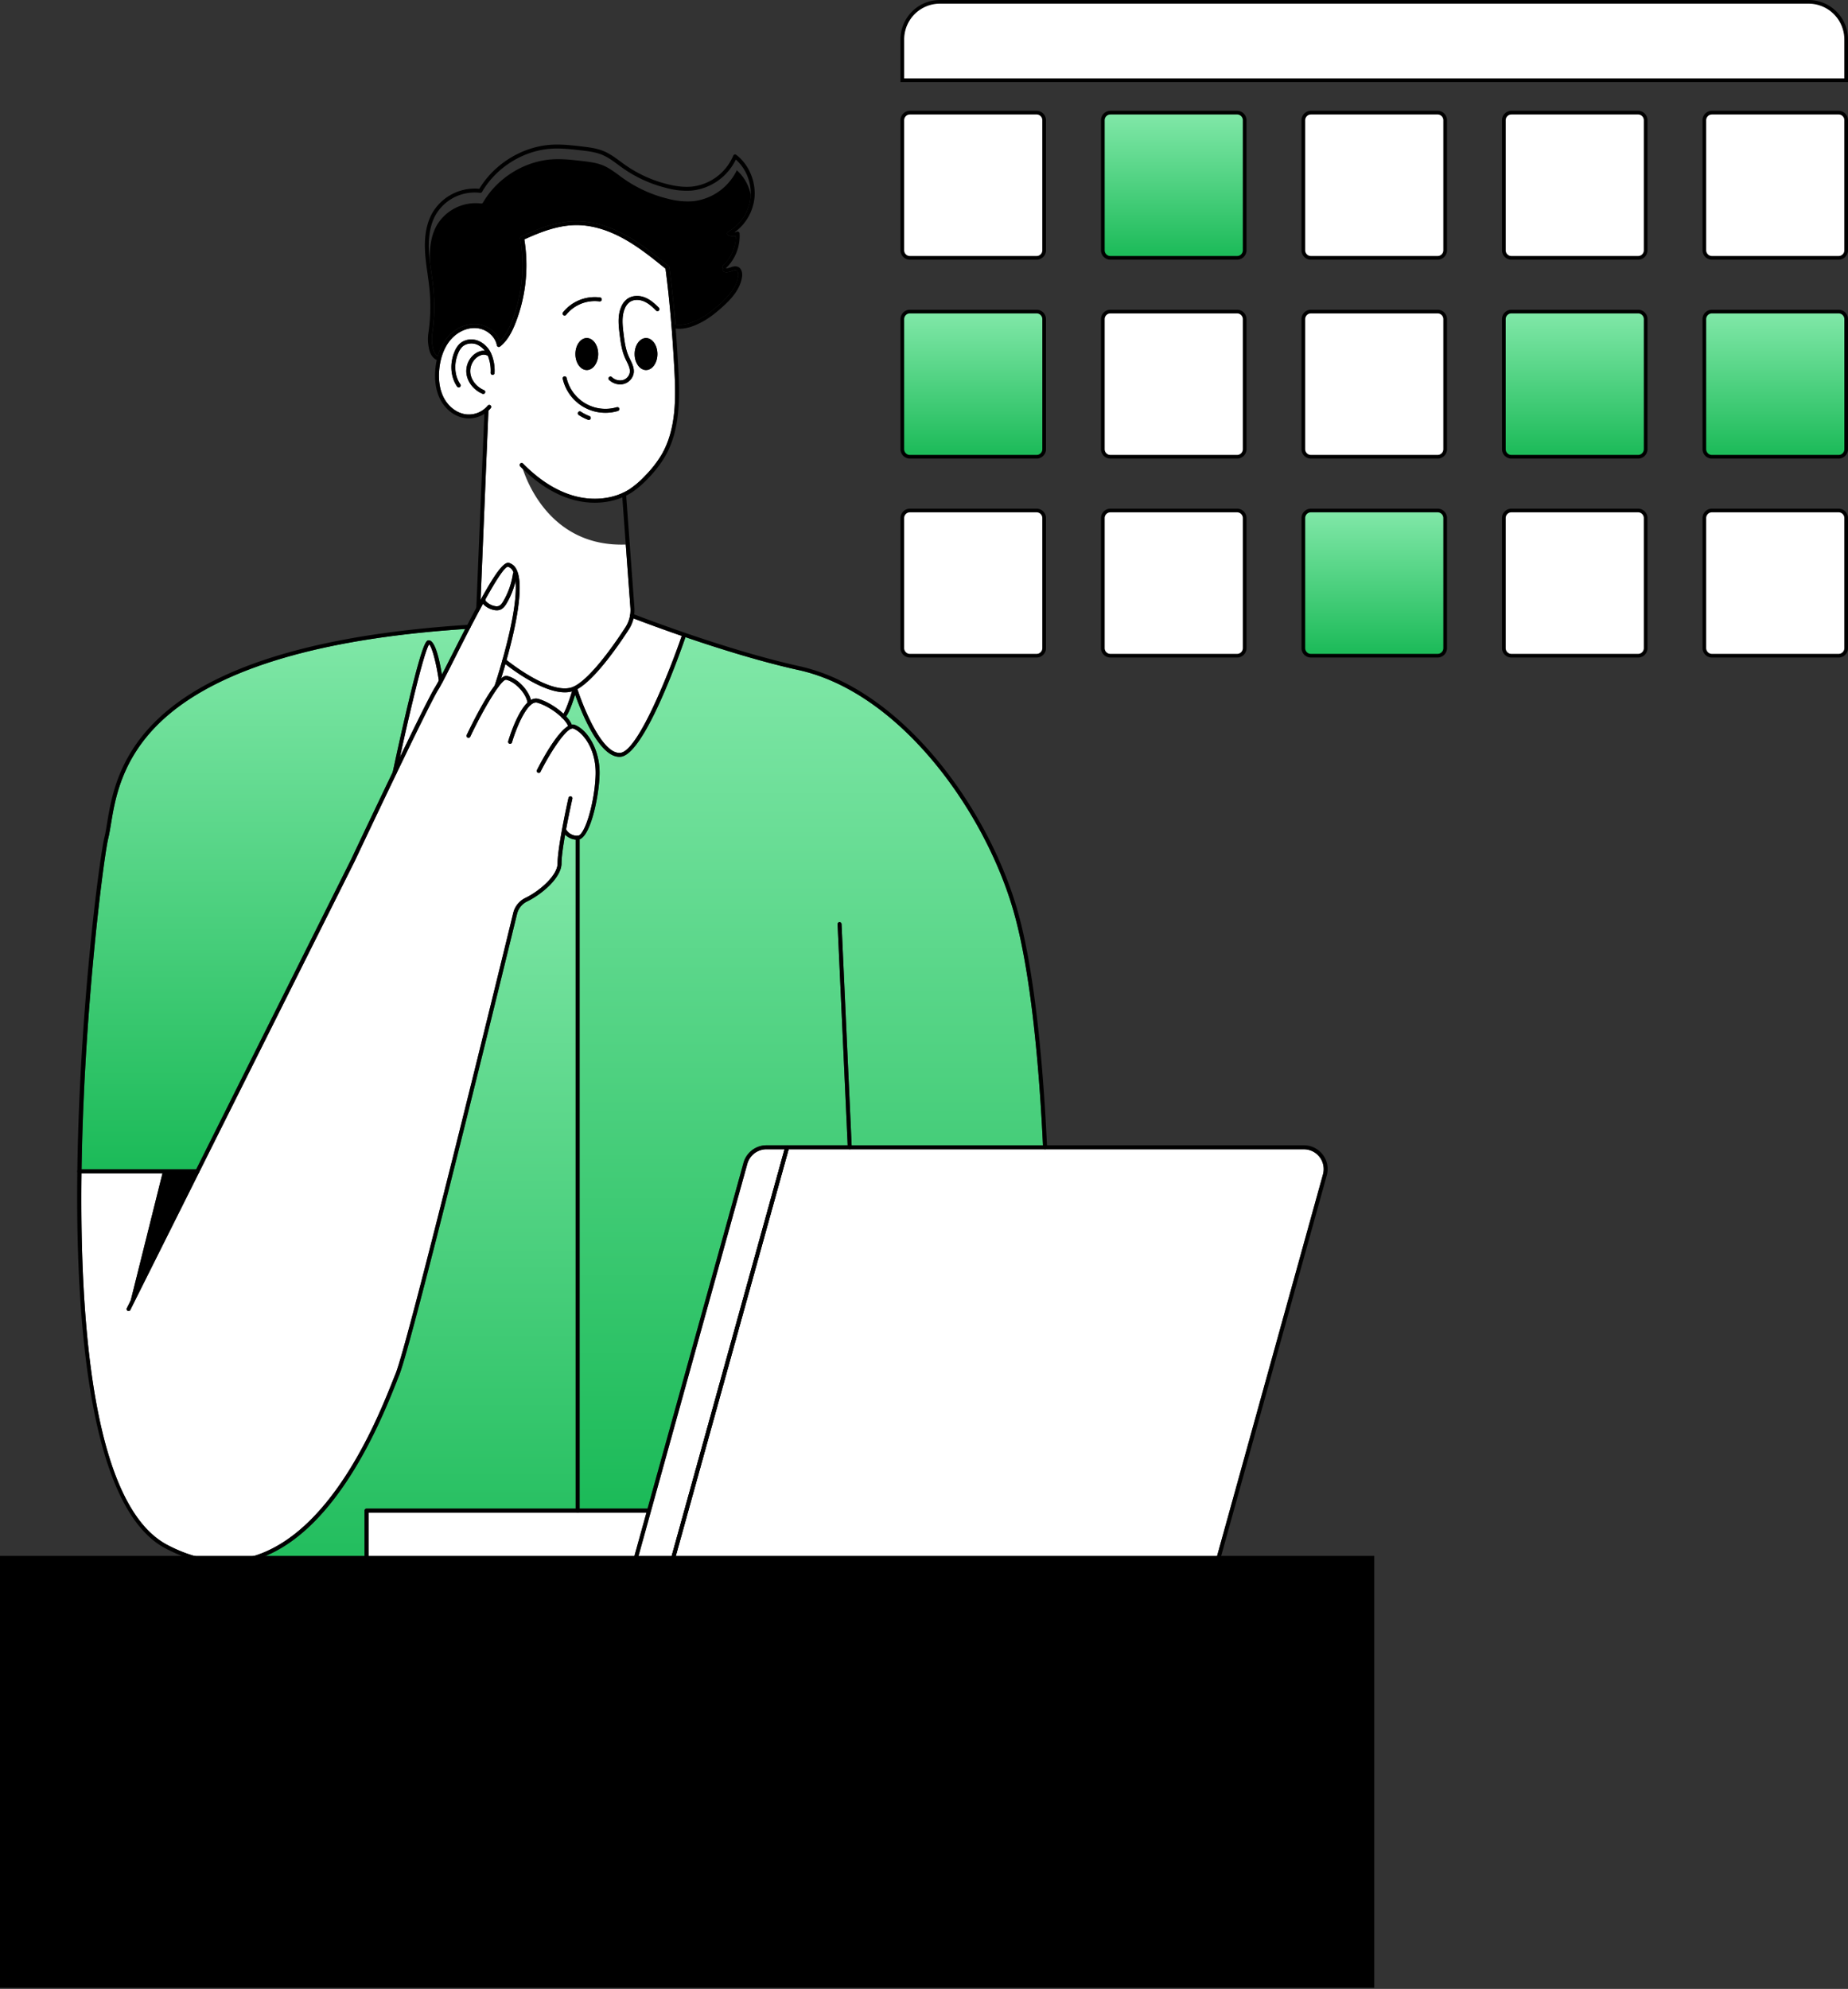 <svg xmlns="http://www.w3.org/2000/svg" width="158" height="170" fill="none"><rect width="100%" height="100%" fill="#333333" stroke="none"/><path fill="#fff" d="M88.652 43.746H77.769a.54.54 0 0 0-.518.558v11.068a.54.54 0 0 0 .518.56h10.883a.54.54 0 0 0 .516-.56V44.309a.538.538 0 0 0-.516-.563Z"/><path fill="url(#a)" d="M122.936 43.746h-10.882a.54.54 0 0 0-.517.558v11.068a.54.54 0 0 0 .517.56h10.882a.54.54 0 0 0 .517-.56V44.309a.548.548 0 0 0-.141-.389.535.535 0 0 0-.376-.174Z"/><path fill="url(#b)" d="M88.652 26.744H77.769a.54.54 0 0 0-.518.56V38.37a.54.54 0 0 0 .518.558h10.883a.539.539 0 0 0 .516-.558V27.304a.54.54 0 0 0-.516-.56Z"/><path fill="url(#c)" d="M105.794 9.742H94.916a.54.54 0 0 0-.517.559v11.067a.54.54 0 0 0 .517.56h10.878a.54.54 0 0 0 .517-.56V10.301a.54.54 0 0 0-.517-.559Z"/><path fill="#fff" d="M122.936 26.744h-10.882a.54.54 0 0 0-.517.56V38.37a.54.54 0 0 0 .517.558h10.882a.539.539 0 0 0 .517-.558V27.304a.54.54 0 0 0-.517-.56ZM88.652 9.742H77.769a.54.54 0 0 0-.518.559v11.067a.54.54 0 0 0 .518.56h10.883a.54.54 0 0 0 .516-.56V10.301a.539.539 0 0 0-.516-.559Zm17.142 17.002H94.916a.54.54 0 0 0-.517.56V38.37a.54.54 0 0 0 .517.558h10.878a.54.54 0 0 0 .517-.558V27.304a.54.54 0 0 0-.517-.56Zm0 17.002H94.916a.54.54 0 0 0-.517.558v11.068a.54.54 0 0 0 .517.56h10.878a.54.54 0 0 0 .517-.56V44.309a.548.548 0 0 0-.142-.389.543.543 0 0 0-.375-.174Zm17.142-34.004h-10.882a.54.54 0 0 0-.517.559v11.067a.54.54 0 0 0 .517.56h10.882a.54.54 0 0 0 .517-.56V10.301a.54.54 0 0 0-.517-.559Zm17.142 34.004h-10.881a.537.537 0 0 0-.516.558v11.068a.536.536 0 0 0 .516.56h10.881a.539.539 0 0 0 .518-.56V44.309a.53.53 0 0 0-.143-.389.542.542 0 0 0-.375-.174Zm17.145-34.004H146.34a.54.54 0 0 0-.517.559v11.067a.54.54 0 0 0 .517.56h10.883a.538.538 0 0 0 .516-.56V10.301a.535.535 0 0 0-.516-.559Zm-17.145 0h-10.881a.537.537 0 0 0-.516.559v11.067a.536.536 0 0 0 .516.56h10.881a.539.539 0 0 0 .518-.56V10.301a.54.54 0 0 0-.518-.559Z"/><path fill="url(#d)" d="M157.223 26.744H146.34a.54.54 0 0 0-.517.56V38.37a.54.54 0 0 0 .517.558h10.883a.538.538 0 0 0 .516-.558V27.304a.536.536 0 0 0-.516-.56Z"/><path fill="#fff" d="M157.223 43.746H146.34a.54.54 0 0 0-.517.558v11.068a.54.54 0 0 0 .517.56h10.883a.538.538 0 0 0 .516-.56V44.309a.533.533 0 0 0-.516-.563Z"/><path fill="url(#e)" d="M140.078 26.744h-10.881a.538.538 0 0 0-.516.56V38.37a.535.535 0 0 0 .516.558h10.881a.541.541 0 0 0 .518-.558V27.304a.542.542 0 0 0-.518-.56Z"/><path fill="#fff" d="M154.756.27H80.233c-1.644 0-2.983 1.446-2.983 3.225v3.253h80.488V3.495c.001-1.779-1.336-3.225-2.982-3.225Z"/><path fill="#000" d="M158 7.017H76.99v-3.65A3.37 3.37 0 0 1 80.358 0h74.277A3.37 3.37 0 0 1 158 3.366v3.65Zm-80.695-.314h80.382V3.366a3.06 3.06 0 0 0-3.053-3.053H80.357a3.056 3.056 0 0 0-3.052 3.053v3.337Zm11.321 15.493H77.794a.803.803 0 0 1-.803-.803V10.274a.803.803 0 0 1 .803-.801h10.832a.803.803 0 0 1 .803.801v11.12a.803.803 0 0 1-.803.802ZM77.794 9.786a.49.49 0 0 0-.49.489v11.118a.49.49 0 0 0 .49.49h10.832a.491.491 0 0 0 .49-.49V10.274a.49.49 0 0 0-.49-.489H77.794Zm27.976 12.41H94.936a.803.803 0 0 1-.802-.803V10.274a.803.803 0 0 1 .802-.801h10.834a.802.802 0 0 1 .802.801v11.12a.804.804 0 0 1-.802.802ZM94.936 9.786a.49.49 0 0 0-.489.489v11.118a.49.49 0 0 0 .49.49h10.833a.49.49 0 0 0 .489-.49V10.274a.492.492 0 0 0-.489-.489H94.936Zm27.976 12.41h-10.833a.802.802 0 0 1-.802-.803V10.274a.803.803 0 0 1 .802-.801h10.833a.802.802 0 0 1 .803.801v11.12a.804.804 0 0 1-.803.802Zm-10.833-12.41a.491.491 0 0 0-.489.489v11.118a.488.488 0 0 0 .489.49h10.833a.49.49 0 0 0 .489-.49V10.274a.491.491 0 0 0-.489-.489h-10.833Zm27.975 12.41h-10.832a.804.804 0 0 1-.803-.803V10.274a.803.803 0 0 1 .803-.801h10.832a.805.805 0 0 1 .803.801v11.12a.801.801 0 0 1-.803.802Zm-10.832-12.41a.491.491 0 0 0-.489.489v11.118a.488.488 0 0 0 .489.49h10.832a.488.488 0 0 0 .489-.49V10.274a.491.491 0 0 0-.489-.489h-10.832Zm27.976 12.41h-10.834a.805.805 0 0 1-.801-.803V10.274a.799.799 0 0 1 .801-.801h10.834a.804.804 0 0 1 .802.801v11.12a.804.804 0 0 1-.802.802Zm-10.834-12.41a.49.49 0 0 0-.489.489v11.118a.493.493 0 0 0 .489.49h10.834a.49.49 0 0 0 .489-.49V10.274a.488.488 0 0 0-.489-.489h-10.834ZM88.626 39.198H77.794a.803.803 0 0 1-.803-.802V27.277a.803.803 0 0 1 .803-.802h10.832a.803.803 0 0 1 .803.802v11.12a.803.803 0 0 1-.803.801Zm-10.832-12.41a.49.49 0 0 0-.49.49v11.118a.49.49 0 0 0 .49.49h10.832a.49.49 0 0 0 .49-.49V27.277a.49.49 0 0 0-.49-.49H77.794Zm27.976 12.41H94.936a.803.803 0 0 1-.802-.802V27.277a.803.803 0 0 1 .802-.802h10.834a.805.805 0 0 1 .802.802v11.12a.804.804 0 0 1-.802.801Zm-10.834-12.41a.49.49 0 0 0-.489.49v11.118a.49.49 0 0 0 .49.49h10.833a.49.49 0 0 0 .489-.49V27.277a.493.493 0 0 0-.489-.49H94.936Zm27.976 12.41h-10.833a.802.802 0 0 1-.802-.802V27.277a.8.8 0 0 1 .802-.802h10.833a.806.806 0 0 1 .803.802v11.12a.802.802 0 0 1-.803.802Zm-10.833-12.41a.491.491 0 0 0-.489.49v11.118a.491.491 0 0 0 .489.49h10.833a.491.491 0 0 0 .489-.49V27.277a.489.489 0 0 0-.489-.49h-10.833Zm27.975 12.41h-10.832a.805.805 0 0 1-.803-.802V27.277a.805.805 0 0 1 .803-.802h10.832a.802.802 0 0 1 .803.802v11.12a.803.803 0 0 1-.803.801Zm-10.832-12.41a.491.491 0 0 0-.489.49v11.118a.491.491 0 0 0 .489.49h10.832a.491.491 0 0 0 .489-.49V27.277a.489.489 0 0 0-.489-.49h-10.832Zm27.976 12.41h-10.834a.802.802 0 0 1-.801-.802V27.277a.8.8 0 0 1 .801-.802h10.834a.802.802 0 0 1 .802.802v11.12a.804.804 0 0 1-.802.802Zm-10.834-12.41a.493.493 0 0 0-.489.49v11.118a.492.492 0 0 0 .489.49h10.834a.487.487 0 0 0 .489-.49V27.277a.493.493 0 0 0-.489-.49h-10.834ZM88.626 56.201H77.794a.803.803 0 0 1-.803-.803V44.28a.804.804 0 0 1 .803-.802h10.832a.804.804 0 0 1 .803.802V55.4a.803.803 0 0 1-.803.802Zm-10.832-12.41a.488.488 0 0 0-.49.488V55.4a.49.49 0 0 0 .49.49h10.832a.491.491 0 0 0 .49-.49V44.28a.49.49 0 0 0-.49-.489H77.794Zm27.976 12.41H94.936a.802.802 0 0 1-.802-.803V44.28a.804.804 0 0 1 .802-.802h10.834a.803.803 0 0 1 .802.802V55.4a.804.804 0 0 1-.802.802Zm-10.834-12.41a.49.49 0 0 0-.489.488V55.4a.49.49 0 0 0 .49.49h10.833a.49.49 0 0 0 .489-.49V44.28a.492.492 0 0 0-.489-.489H94.936Zm27.976 12.41h-10.833a.802.802 0 0 1-.802-.803V44.28a.804.804 0 0 1 .802-.802h10.833a.803.803 0 0 1 .803.802V55.4a.805.805 0 0 1-.803.802Zm-10.833-12.41a.49.49 0 0 0-.489.488V55.4a.489.489 0 0 0 .489.49h10.833a.49.49 0 0 0 .489-.49V44.28a.488.488 0 0 0-.489-.489h-10.833Zm27.975 12.41h-10.832a.804.804 0 0 1-.803-.803V44.28a.804.804 0 0 1 .803-.802h10.832a.806.806 0 0 1 .803.802V55.4a.801.801 0 0 1-.803.802Zm-10.832-12.41a.49.49 0 0 0-.489.488V55.4a.489.489 0 0 0 .489.49h10.832a.489.489 0 0 0 .489-.49V44.28a.488.488 0 0 0-.489-.489h-10.832Zm27.976 12.41h-10.834a.805.805 0 0 1-.801-.803V44.28a.8.8 0 0 1 .801-.802h10.834a.805.805 0 0 1 .802.802V55.4a.804.804 0 0 1-.802.802Zm-10.834-12.41a.487.487 0 0 0-.489.488V55.4a.493.493 0 0 0 .489.49h10.834a.49.49 0 0 0 .489-.49V44.28a.488.488 0 0 0-.489-.489h-10.834Z"/><path fill="url(#f)" d="M53.063 64.685h-.107c-1.75 0-3.282-3.892-3.783-5.315-.204.651-.505 1.509-.77 1.862a2.3 2.3 0 0 1 .478.703.484.484 0 0 1 .26.021c1.08.42 2.168 2.12 2.118 4.234-.044 1.815-.73 5.187-1.702 5.546v57.209h5.808l8.206-29.566a2.037 2.037 0 0 1 1.958-1.489h6.946l-.864-18.897a.168.168 0 0 1 .161-.176h.007a.17.17 0 0 1 .17.16l.866 18.919h16.356c-.29-6.133-.961-14.498-2.487-19.911-2.432-8.608-9.71-18.791-18.408-20.713-3.28-.723-6.895-1.862-9.67-2.811-.542 1.578-3.543 10.042-5.543 10.224Z"/><path fill="#fff" d="M41.504 51.341a1.4 1.4 0 0 0 .823.47.64.64 0 0 0 .31-.012c.17-.058.292-.234.398-.415a6.57 6.57 0 0 0 .825-2.365.165.165 0 0 1 .044-.085c-.016-.039-.031-.08-.05-.114a.703.703 0 0 0-.427-.38c-.295.01-1.067 1.248-1.933 2.802a.177.177 0 0 1 .01.1Z"/><path fill="#000" d="M62.259 19.809a.168.168 0 0 0-.084.165.163.163 0 0 0 .114.142c.196.08.409.106.618.078v.141a3.12 3.12 0 0 1-.13.78 3.41 3.41 0 0 1-.968 1.591.17.17 0 0 0-.01.24c.011.01.024.018.037.026a.144.144 0 0 0-.03.044.17.17 0 0 0 .097.22c.102.039.213.05.32.03.115-.017.227-.046.335-.088.169-.056.32-.106.427-.05.139.074.159.31.128.506a2.62 2.62 0 0 1-.09.392c-.265.797-.899 1.452-1.507 1.995-.469.419-1.097.947-1.815 1.298-.572.276-1.206.517-1.942.422h-.007c-.017-.224-.037-.442-.054-.66a121.332 121.332 0 0 0-.47-4.227.168.168 0 0 0-.062-.111c-1.087-.881-2.211-1.796-3.45-2.512-1.401-.81-2.777-1.253-4.08-1.32-1.854-.092-3.585.621-5.064 1.3a.17.17 0 0 0-.095.182c.047.26.082.523.107.787.027.22.048.439.057.658a13.101 13.101 0 0 1-.695 5.125c-.27.79-.624 1.654-1.205 2.211-.281-.796-1.095-1.411-2.006-1.475-.912-.064-1.856.382-2.502 1.162a4.404 4.404 0 0 0-.803 1.578c-.237-.156-.348-.382-.415-.686a4.973 4.973 0 0 1-.081-.493 3.513 3.513 0 0 1 .047-.878l.014-.101a15.69 15.69 0 0 0 .055-3.657c-.04-.436-.107-.874-.165-1.3-.04-.29-.085-.588-.121-.888 0-.04 0-.08-.008-.121-.057-1.24.142-2.27.592-3.06a3.856 3.856 0 0 1 3.782-1.86.167.167 0 0 0 .168-.085c1.226-2.114 3.576-3.566 5.991-3.694.843-.043 1.685.054 2.498.149.594.07 1.212.142 1.773.374.487.2.929.527 1.358.84.134.107.273.204.41.299 1.14.8 2.418 1.379 3.77 1.708a6.515 6.515 0 0 0 2.16.213 4.721 4.721 0 0 0 3.738-2.646 3.844 3.844 0 0 1 1.192 2.086c0 .058 0 .115-.007.173a3.824 3.824 0 0 1-1.922 2.997Z"/><path fill="#fff" d="M49.39 71.435c.618 0 1.477-2.943 1.532-5.249.052-2.167-1.082-3.592-1.903-3.91a.255.255 0 0 0-.17.009.16.16 0 0 1-.06.021c-.6.287-1.727 1.983-2.572 3.651a.17.17 0 1 1-.302-.152c.3-.593 1.63-3.138 2.657-3.745-.214-.606-1.485-1.663-2.63-1.997-.786-.23-1.74 1.96-2.167 3.39a.168.168 0 0 1-.27.084.17.17 0 0 1-.054-.182c.092-.312.747-2.448 1.65-3.3-.143-.864-1.128-1.815-1.828-1.951h-.02c-.136 0-.372.238-.666.64a.194.194 0 0 1-.013.017c-.655.895-1.593 2.577-2.365 4.205a.169.169 0 0 1-.306-.145c.404-.854 1.478-3.027 2.39-4.225.023-.07 2.055-6.156 1.778-8.906a6.896 6.896 0 0 1-.747 1.869c-.132.226-.303.47-.578.565a.801.801 0 0 1-.269.042c-.07 0-.138-.006-.207-.018a1.741 1.741 0 0 1-.978-.534 143.4 143.4 0 0 0-2.349 4.53c-.68 1.349-1.219 2.413-1.474 2.814-.846 1.328-7.064 14.49-7.126 14.627l-19.2 38.382a.162.162 0 0 1-.063.067.155.155 0 0 1-.088.025.168.168 0 0 1-.15-.244l.339-.679 2.712-10.849H6.97c-.178 14.021 1.25 28.55 7.328 31.758 2.738 1.445 5.394 1.708 7.901.787 6.437-2.376 10.173-11.775 11.4-14.864.086-.214.16-.4.22-.545 1.054-2.562 8.569-33.27 10.065-39.397a1.922 1.922 0 0 1 1.043-1.28c1.15-.554 2.746-1.888 2.746-2.955 0-1.432.892-5.415.93-5.584a.173.173 0 0 1 .201-.128.17.17 0 0 1 .129.202c0 .022-.286 1.27-.534 2.619l.011.015a1.09 1.09 0 0 0 .978.52Z"/><path fill="url(#g)" d="m87.952 137.936-.634-4.224h-55.98a.18.18 0 0 1-.066-.012.175.175 0 0 1-.092-.092.166.166 0 0 1-.013-.065v-4.424a.17.17 0 0 1 .05-.119.169.169 0 0 1 .12-.05H49.22V71.759a1.435 1.435 0 0 1-.906-.421c-.17.96-.307 1.907-.307 2.45 0 1.259-1.754 2.689-2.938 3.258a1.594 1.594 0 0 0-.861 1.06c-1.5 6.135-9.016 36.861-10.08 39.446-.059.143-.131.32-.214.541-1.24 3.123-5.018 12.629-11.595 15.054a8.94 8.94 0 0 1-1.987.482v4.305l67.621.002Z"/><path fill="#fff" d="M52.956 64.353h.08c1.546-.141 4.262-7.115 5.252-9.995a139.74 139.74 0 0 1-4.122-1.495c-.08.342-.22.667-.411.961-1.012 1.559-2.904 4.246-4.386 5.083.536 1.642 2.093 5.446 3.587 5.446Zm10.941 35.121-9.41 33.9h2.836l3.748-13.511 6.003-21.63H65.53a1.7 1.7 0 0 0-1.633 1.241Z"/><path fill="#fff" d="M49.088 58.668c1.482-.741 3.559-3.77 4.378-5.038.326-.498.478-1.09.433-1.684l-.398-5.401c-6.203.22-8.339-5.053-8.8-6.46a7.5 7.5 0 0 1-.223-.224.169.169 0 0 1 .243-.234c.073.076.144.147.214.214 1.334 1.299 2.739 2.158 4.176 2.553 1.67.46 3.432.244 4.711-.578.49-.331.938-.718 1.338-1.152a9.5 9.5 0 0 0 1.403-1.8c1.26-2.169 1.226-4.912 1.093-7.304-.189-3.433-.427-6.086-.757-8.595-1.06-.864-2.16-1.75-3.357-2.442-1.354-.782-2.676-1.212-3.926-1.274-1.734-.09-3.374.57-4.788 1.213a13.57 13.57 0 0 1-.56 6.62c-.32.922-.748 1.945-1.517 2.539a.169.169 0 0 1-.27-.103c-.144-.78-.904-1.414-1.77-1.474-.793-.06-1.64.342-2.217 1.038-.498.602-.82 1.43-.928 2.395-.109.964.022 1.848.384 2.534.427.806 1.18 1.347 1.974 1.414a2.102 2.102 0 0 0 1.766-.741.169.169 0 1 1 .26.213c-.06.073-.125.142-.195.206a.14.14 0 0 1 0 .023l-.67 16.153c1.232-2.243 1.991-3.288 2.433-3.163a1.03 1.03 0 0 1 .631.548c.739 1.405-.14 5.245-.842 7.75.588.462 4.048 3.12 5.781 2.254Zm1.413-22.882a.168.168 0 0 1-.157.106.175.175 0 0 1-.061-.01 4.187 4.187 0 0 1-.816-.421.169.169 0 0 1 .188-.28c.234.155.485.285.748.386a.167.167 0 0 1 .098.219Zm4.735-4.158c-.534 0-.974-.61-.974-1.366 0-.754.436-1.366.974-1.366s.974.612.974 1.366c0 .755-.438 1.366-.976 1.366h.002Zm-3.164.61a.17.17 0 0 1 .24-.008 1.03 1.03 0 0 0 .9.266.821.821 0 0 0 .63-.628c.06-.325-.1-.651-.267-.995a6.982 6.982 0 0 1-.123-.257c-.303-.676-.398-1.447-.474-2.066-.107-.854-.167-1.612.137-2.32.105-.264.279-.495.502-.67.396-.295.978-.348 1.52-.134.482.191.874.55 1.193.878a.169.169 0 1 1-.241.236c-.295-.302-.652-.633-1.076-.8-.424-.168-.89-.136-1.194.09-.176.14-.312.325-.394.535-.271.63-.213 1.344-.112 2.146.077.627.164 1.338.447 1.968.037.082.077.165.118.247.184.379.376.77.295 1.204a1.167 1.167 0 0 1-1.151.926 1.388 1.388 0 0 1-.941-.378.168.168 0 0 1-.045-.184.17.17 0 0 1 .034-.056h.002Zm.66 2.569a.168.168 0 0 1 .197.042.169.169 0 0 1-.1.278c-.342.1-.696.151-1.051.15a3.737 3.737 0 0 1-3.67-2.916.169.169 0 0 1 .329-.075 3.407 3.407 0 0 0 4.295 2.52Zm-3.536-4.548c0-.755.436-1.366.974-1.366s.974.611.974 1.366c0 .755-.437 1.366-.974 1.366-.537 0-.974-.608-.974-1.363v-.003Zm-1.056-3.567a3.476 3.476 0 0 1 3.156-1.27.169.169 0 1 1-.047.335 3.138 3.138 0 0 0-2.844 1.149.17.17 0 0 1-.282-.025.17.17 0 0 1 .017-.189Zm-6.024 5.35a.17.17 0 0 1-.164-.174 3.395 3.395 0 0 0-.226-1.43c-.006-.013-.014-.025-.02-.039a.163.163 0 0 1-.064-.021.672.672 0 0 0-.57 0c-.566.213-.94.888-.854 1.533.083.614.543 1.174 1.174 1.44a.168.168 0 0 1-.065.32.172.172 0 0 1-.064-.012c-.738-.307-1.28-.976-1.38-1.708-.106-.808.35-1.622 1.069-1.896.158-.061.328-.087.498-.076-.17-.234-.4-.418-.664-.534-.427-.177-.947-.1-1.253.186a1.574 1.574 0 0 0-.35.54c-.396.907-.32 1.957.178 2.669a.169.169 0 1 1-.277.194c-.569-.81-.652-1.988-.213-3.001.096-.245.241-.466.427-.652.407-.378 1.053-.48 1.612-.252.513.23.915.651 1.12 1.174.197.499.284 1.034.254 1.57a.181.181 0 0 1-.168.171v-.003Zm25.312 66.19-3.75 13.511-6.005 21.631h46.281l9.157-32.991a1.698 1.698 0 0 0-1.634-2.148h-44.05v-.003Zm-35.922 31.055v4.087h22.631l1.135-4.087H31.506Z"/><path fill="url(#h)" d="M30.036 73.426c.132-.28 1.823-3.86 3.538-7.425.047-.22.617-2.905 1.247-5.563 1.35-5.712 1.632-5.712 1.837-5.712.544 0 .916 1.663 1.123 2.943.248-.479.542-1.06.855-1.683.407-.807.782-1.543 1.133-2.224-11.957.789-20.471 3.233-25.288 7.265-4.003 3.355-4.62 7.124-4.99 9.376-.079.48-.147.895-.233 1.243C8.88 73.16 7.175 86.27 6.976 99.95h9.797l13.263-26.524Z"/><path fill="#fff" d="M34.196 64.71c1.366-2.824 2.627-5.38 2.984-5.942.08-.126.197-.335.336-.596-.214-1.518-.592-2.903-.828-3.096-.423.59-1.638 5.713-2.492 9.634Zm9.141-6.933c.854.16 1.815 1.149 2.061 2.058a.806.806 0 0 1 .64-.096c.738.214 1.556.725 2.136 1.265.177-.26.486-1.093.737-1.91-.2.054-.408.081-.616.08-1.867 0-4.356-1.841-5.08-2.41-.138.481-.265.899-.366 1.222.178-.156.349-.236.488-.21Z"/><path fill="#000" d="m10.992 111.891 5.886-11.772h-2.944l-2.942 11.772Z"/><path fill="#000" d="M10.997 112.059a.154.154 0 0 1-.076-.018.164.164 0 0 1-.085-.097.17.17 0 0 1 .01-.129l19.19-38.39c.255-.54 6.288-13.31 7.145-14.657.245-.387.808-1.495 1.458-2.786 2.776-5.483 4.206-8.06 4.883-7.868a1.028 1.028 0 0 1 .631.547c1.11 2.111-1.43 9.716-1.537 10.036a.169.169 0 1 1-.32-.107c.025-.077 2.6-7.787 1.559-9.77a.698.698 0 0 0-.428-.38c-.605.018-3.227 5.204-4.484 7.696-.682 1.348-1.22 2.414-1.475 2.813-.846 1.33-7.064 14.492-7.127 14.627l-19.199 38.39a.163.163 0 0 1-.06.067.172.172 0 0 1-.085.026Z"/><path fill="#000" d="M40.058 63.06a.168.168 0 0 1-.153-.241c.582-1.224 2.563-5.208 3.432-5.042.94.176 2.006 1.346 2.114 2.317a.168.168 0 0 1-.15.187.168.168 0 0 1-.167-.086.17.17 0 0 1-.02-.063c-.097-.883-1.119-1.889-1.84-2.029-.4-.07-1.921 2.446-3.063 4.856a.168.168 0 0 1-.153.101Z"/><path fill="#000" d="M43.615 63.576a.168.168 0 0 1-.162-.22c.12-.412 1.225-4.017 2.58-3.62 1.265.374 2.783 1.616 2.898 2.378a.17.17 0 0 1-.08.17.17.17 0 0 1-.254-.119c-.087-.58-1.443-1.747-2.657-2.102-.788-.23-1.738 1.96-2.166 3.391a.168.168 0 0 1-.159.122Z"/><path fill="#000" d="M49.39 71.773a1.428 1.428 0 0 1-1.282-.712.17.17 0 0 1 .204-.237.17.17 0 0 1 .098.085 1.094 1.094 0 0 0 .983.525c.619 0 1.478-2.942 1.532-5.247.053-2.169-1.081-3.593-1.902-3.912-.485-.186-1.833 1.764-2.804 3.682a.17.17 0 0 1-.233.087.17.17 0 0 1-.069-.24c.361-.71 2.206-4.241 3.229-3.843 1.08.42 2.168 2.12 2.118 4.234-.05 1.915-.815 5.578-1.875 5.578Z"/><path fill="#000" d="M19.208 133.71c-1.648 0-3.342-.456-5.066-1.366-6.419-3.387-7.642-18.974-7.538-31.449.117-14.042 1.9-27.62 2.326-29.328.084-.334.15-.747.228-1.216.377-2.299 1.007-6.145 5.11-9.579 4.91-4.114 13.586-6.592 25.78-7.367a.164.164 0 0 1 .178.157.17.17 0 0 1-.157.18c-12.12.768-20.728 3.22-25.585 7.285-4.005 3.354-4.623 7.123-4.992 9.374-.08.48-.148.896-.234 1.244-.768 3.074-7.024 54.033 5.041 60.4 2.738 1.446 5.394 1.709 7.901.787 6.437-2.375 10.172-11.775 11.4-14.864.085-.213.159-.4.218-.544 1.06-2.575 8.57-33.271 10.064-39.397a1.932 1.932 0 0 1 1.044-1.282c1.151-.553 2.746-1.887 2.746-2.954 0-1.432.892-5.415.93-5.584a.17.17 0 1 1 .33.074c-.01.04-.922 4.116-.922 5.51 0 1.26-1.753 2.69-2.937 3.259a1.602 1.602 0 0 0-.863 1.06c-1.503 6.13-9.014 36.845-10.083 39.441-.059.143-.131.32-.214.541-1.241 3.123-5.018 12.628-11.597 15.054a8.938 8.938 0 0 1-3.108.564Z"/><path fill="#000" d="M16.878 100.289H6.78a.168.168 0 0 1-.12-.05.166.166 0 0 1-.049-.119c0-.045.018-.088.05-.119a.167.167 0 0 1 .119-.05h10.097c.044 0 .087.018.119.05a.167.167 0 0 1 0 .238.168.168 0 0 1-.12.05Zm16.86-34.061a.13.13 0 0 1-.035 0 .168.168 0 0 1-.13-.2c.005-.027.597-2.825 1.25-5.586 1.352-5.712 1.634-5.712 1.839-5.712.619 0 1.018 2.166 1.2 3.455a.168.168 0 0 1-.081.17.17.17 0 0 1-.232-.059.165.165 0 0 1-.021-.063c-.214-1.54-.597-2.955-.835-3.146-.48.647-1.954 7.035-2.793 11.004a.17.17 0 0 1-.162.137ZM42.48 52.16c-.07 0-.14-.006-.209-.018a1.733 1.733 0 0 1-1.044-.605.306.306 0 0 1-.075-.231.214.214 0 0 1 .094-.149.169.169 0 0 1 .258.184 1.4 1.4 0 0 0 .823.468.63.63 0 0 0 .311-.01c.17-.059.29-.234.397-.416a6.57 6.57 0 0 0 .825-2.364.17.17 0 0 1 .335.048 6.912 6.912 0 0 1-.869 2.486c-.132.227-.304.471-.578.565a.804.804 0 0 1-.269.043Zm8.37-9.19a6.942 6.942 0 0 1-1.831-.249c-1.495-.411-2.946-1.298-4.321-2.638a8.75 8.75 0 0 1-.222-.224.17.17 0 0 1 .125-.286.17.17 0 0 1 .118.052c.073.076.144.147.214.213 1.334 1.3 2.738 2.16 4.175 2.554 1.673.46 3.433.244 4.712-.579a7.653 7.653 0 0 0 1.338-1.152 9.505 9.505 0 0 0 1.406-1.797c1.26-2.167 1.23-4.796 1.092-7.303-.188-3.43-.427-6.086-.757-8.595-1.061-.862-2.159-1.748-3.357-2.44-1.355-.784-2.676-1.213-3.926-1.276-1.729-.087-3.374.57-4.788 1.214a13.57 13.57 0 0 1-.56 6.62c-.32.922-.748 1.945-1.517 2.539a.168.168 0 0 1-.234-.028.168.168 0 0 1-.036-.079c-.144-.78-.905-1.415-1.77-1.474-.792-.058-1.64.341-2.217 1.037-.498.603-.82 1.431-.928 2.395-.109.964.022 1.848.384 2.535.427.806 1.181 1.347 1.974 1.413a2.102 2.102 0 0 0 1.766-.74.17.17 0 0 1 .29.019.17.17 0 0 1-.03.194 2.437 2.437 0 0 1-2.053.862c-.908-.075-1.768-.686-2.242-1.593-.393-.748-.534-1.69-.422-2.73.112-1.038.464-1.921 1.005-2.571.64-.779 1.601-1.222 2.5-1.16.899.06 1.727.678 2.006 1.477.58-.559.935-1.423 1.208-2.212a13.23 13.23 0 0 0 .522-6.575.169.169 0 0 1 .096-.183c1.475-.677 3.203-1.388 5.063-1.298 1.303.065 2.675.51 4.078 1.32 1.24.717 2.365 1.63 3.453 2.513a.168.168 0 0 1 .06.107c.342 2.539.579 5.218.77 8.687.134 2.446.168 5.244-1.139 7.492a9.904 9.904 0 0 1-1.453 1.866 7.988 7.988 0 0 1-1.4 1.203c-.89.573-1.998.87-3.151.87Z"/><path fill="#000" d="M40.892 52.161h-.008a.169.169 0 0 1-.16-.176l.698-16.87a.166.166 0 0 1 .177-.162.17.17 0 0 1 .162.177l-.7 16.869a.17.17 0 0 1-.17.162Zm7.398 7.014c-2.153 0-5.136-2.456-5.281-2.573a.168.168 0 0 1 .213-.26c.041.033 3.979 3.27 5.865 2.327 1.479-.74 3.557-3.77 4.378-5.039.325-.498.477-1.09.432-1.684l-.707-9.665a.169.169 0 0 1 .156-.18.164.164 0 0 1 .165.091c.01.02.015.042.017.064l.71 9.665a3.05 3.05 0 0 1-.484 1.89c-1.043 1.602-3.016 4.407-4.514 5.156a2.11 2.11 0 0 1-.95.208ZM37.359 30.764a.17.17 0 0 1-.089-.025c-.534-.331-.606-.92-.67-1.439-.026-.32-.01-.643.045-.96l.013-.1c.157-1.189.175-2.39.056-3.583-.043-.427-.107-.861-.163-1.281-.091-.64-.185-1.298-.214-1.956-.063-1.303.15-2.394.64-3.24a4.208 4.208 0 0 1 4.006-2.044c1.297-2.16 3.72-3.63 6.207-3.767.871-.047 1.727.054 2.556.15.59.07 1.26.148 1.862.398.526.214.985.555 1.43.882.135.1.27.199.405.294a10.822 10.822 0 0 0 3.656 1.659c.781.192 1.453.257 2.049.2a4.37 4.37 0 0 0 3.545-2.648.17.17 0 0 1 .107-.1.166.166 0 0 1 .146.03c1.054.798 1.67 2.211 1.568 3.6a4.185 4.185 0 0 1-1.721 3.032.6.6 0 0 0 .197-.06.17.17 0 0 1 .241.142 3.798 3.798 0 0 1-1.2 3.007.169.169 0 0 1-.227-.25 3.464 3.464 0 0 0 1.1-2.514c-.208.03-.422.004-.617-.075a.17.17 0 0 1-.031-.308 3.823 3.823 0 0 0 1.921-3c.09-1.2-.404-2.42-1.266-3.17a4.726 4.726 0 0 1-3.737 2.648 6.466 6.466 0 0 1-2.16-.209 11.15 11.15 0 0 1-3.77-1.708 26.538 26.538 0 0 1-.41-.298c-.428-.32-.872-.64-1.36-.842-.56-.232-1.174-.304-1.772-.374-.815-.095-1.657-.194-2.498-.148-2.413.128-4.764 1.579-5.989 3.695a.17.17 0 0 1-.169.082 3.85 3.85 0 0 0-3.785 1.861c-.452.79-.65 1.815-.592 3.057.03.64.124 1.294.214 1.922.06.427.121.86.165 1.295a15.947 15.947 0 0 1-.057 3.659l-.014.106c-.051.29-.066.584-.044.877.07.571.144.96.513 1.192a.168.168 0 0 1 .013.279.169.169 0 0 1-.102.033h.002Z"/><path fill="#000" d="M58.069 28.1c-.144 0-.286-.01-.428-.031a.169.169 0 0 1 .052-.334c.763.116 1.41-.133 1.997-.42.722-.35 1.352-.876 1.82-1.294.706-.632 1.447-1.408 1.597-2.386.03-.197.011-.434-.13-.508-.106-.056-.255-.007-.426.05-.199.068-.428.145-.652.057a.167.167 0 0 1-.107-.154.167.167 0 0 1 .225-.16c.113.043.263-.008.427-.062.213-.072.453-.154.69-.03.238.123.368.453.306.854-.166 1.082-.955 1.915-1.708 2.585-.485.435-1.139.98-1.898 1.349-.5.25-1.09.485-1.766.485Zm31.279 70.133a.168.168 0 0 1-.168-.162c-.286-6.148-.951-14.627-2.495-20.087-2.433-8.607-9.716-18.79-18.409-20.713-6.456-1.423-14.221-4.46-14.3-4.49a.168.168 0 0 1-.094-.22.17.17 0 0 1 .219-.094c.077.03 7.818 3.057 14.248 4.476 8.825 1.95 16.202 12.248 18.666 20.95 1.552 5.491 2.22 13.995 2.507 20.162a.167.167 0 0 1-.044.122.168.168 0 0 1-.116.055h-.014Zm-16.696 0a.168.168 0 0 1-.168-.162l-.872-19.075a.168.168 0 0 1 .161-.176h.007a.17.17 0 0 1 .17.162l.87 19.073a.167.167 0 0 1-.043.122.168.168 0 0 1-.117.056h-.008Z"/><path fill="#000" d="M52.956 64.69c-1.75 0-3.28-3.891-3.782-5.315-.264.849-.64 1.882-.932 2.012a.169.169 0 1 1-.138-.307c.175-.115.604-1.288.898-2.308a.17.17 0 0 1 .16-.122.176.176 0 0 1 .163.118c.504 1.602 2.146 5.723 3.707 5.58 1.561-.143 4.367-7.377 5.309-10.152a.169.169 0 0 1 .32.106c-.354 1.043-3.518 10.191-5.598 10.38a.711.711 0 0 1-.107.008Zm-3.566 64.597a.17.17 0 0 1-.12-.049.17.17 0 0 1-.05-.12V71.604a.168.168 0 0 1 .288-.119.17.17 0 0 1 .05.12v57.513a.17.17 0 0 1-.05.12.17.17 0 0 1-.119.049Zm54.692 4.424h-46.63a.164.164 0 0 1-.076-.018.16.16 0 0 1-.06-.049.168.168 0 0 1-.028-.147l9.848-35.48a.168.168 0 0 1 .163-.123h44.178a2.024 2.024 0 0 1 1.619.8 2.017 2.017 0 0 1 .339 1.773l-9.191 33.118a.171.171 0 0 1-.162.126Zm-46.409-.338h46.28l9.158-32.991a1.693 1.693 0 0 0-1.634-2.148h-44.05l-9.754 35.139Z"/><path fill="#000" d="M57.451 133.711h-3.185a.164.164 0 0 1-.075-.018.162.162 0 0 1-.06-.049.17.17 0 0 1-.029-.147l9.47-34.114a2.038 2.038 0 0 1 1.958-1.489h1.77a.169.169 0 0 1 .165.137.169.169 0 0 1-.003.077l-9.847 35.48a.169.169 0 0 1-.062.088.165.165 0 0 1-.102.035Zm-2.964-.338h2.836l9.754-35.141H65.53a1.7 1.7 0 0 0-1.633 1.242l-9.41 33.899Z"/><path fill="#000" d="M54.267 133.711h-22.93a.16.16 0 0 1-.065-.013.168.168 0 0 1-.105-.156v-4.424a.17.17 0 0 1 .05-.119.169.169 0 0 1 .12-.05h24.075a.17.17 0 0 1 .12.05.167.167 0 0 1 0 .238.168.168 0 0 1-.12.05H31.506v4.087h22.76a.167.167 0 0 1 .17.168.17.17 0 0 1-.05.12.171.171 0 0 1-.12.049Z"/><path fill="#000" d="M88.149 138.273H20.157a.17.17 0 0 1-.12-.049.17.17 0 0 1-.049-.12v-4.561a.17.17 0 0 1 .05-.12.17.17 0 0 1 .239 0 .17.17 0 0 1 .05.12v4.392h67.625l-.655-4.367a.17.17 0 0 1 .076-.177.182.182 0 0 1 .064-.024.173.173 0 0 1 .129.034.168.168 0 0 1 .064.117l.685 4.561a.168.168 0 0 1-.04.136.17.17 0 0 1-.126.058ZM48.273 26.97a.168.168 0 0 1-.133-.274 3.48 3.48 0 0 1 3.156-1.269.169.169 0 1 1-.047.334 3.14 3.14 0 0 0-2.844 1.146.168.168 0 0 1-.133.063Zm3.509 8.314a3.737 3.737 0 0 1-3.67-2.917.169.169 0 0 1 .328-.075 3.409 3.409 0 0 0 4.292 2.515.17.17 0 0 1 .096.32c-.34.102-.692.155-1.046.157ZM50.17 31.63c.538 0 .974-.612.974-1.367s-.436-1.367-.974-1.367-.974.612-.974 1.367.436 1.367.974 1.367Zm5.064 0c.538 0 .973-.612.973-1.367s-.435-1.367-.973-1.367-.974.612-.974 1.367.436 1.367.974 1.367Z"/><path fill="#000" d="M53.02 32.855a1.395 1.395 0 0 1-.941-.377.167.167 0 0 1-.054-.118.17.17 0 0 1 .163-.175.167.167 0 0 1 .121.046 1.022 1.022 0 0 0 .9.266.822.822 0 0 0 .63-.628c.06-.326-.099-.65-.267-.995a7.057 7.057 0 0 1-.122-.257c-.303-.675-.394-1.414-.475-2.065-.106-.854-.167-1.614.138-2.321.105-.265.278-.496.502-.67.396-.296.978-.347 1.52-.134.483.19.874.55 1.193.877a.17.17 0 0 1 .034.184.168.168 0 0 1-.221.09.169.169 0 0 1-.054-.038c-.294-.3-.653-.632-1.077-.798-.339-.135-.831-.18-1.193.09-.176.14-.312.323-.394.533-.271.63-.214 1.344-.113 2.146.078.628.166 1.34.448 1.969.036.082.077.164.118.248.183.377.374.767.296 1.203a1.174 1.174 0 0 1-1.153.924Zm-13.797.263a.167.167 0 0 1-.138-.071c-.569-.81-.652-1.988-.213-3.001.095-.245.24-.467.427-.653.404-.378 1.052-.479 1.61-.25.513.227.916.647 1.122 1.169a3.72 3.72 0 0 1 .253 1.569.163.163 0 0 1-.108.154.166.166 0 0 1-.065.01.17.17 0 0 1-.164-.173 3.416 3.416 0 0 0-.226-1.43 1.815 1.815 0 0 0-.938-.988c-.427-.175-.948-.1-1.254.187a1.546 1.546 0 0 0-.35.54c-.396.907-.327 1.956.176 2.668a.17.17 0 0 1 .03.127.167.167 0 0 1-.07.11.171.171 0 0 1-.092.032Z"/><path fill="#000" d="M41.328 33.677a.168.168 0 0 1-.064-.013c-.739-.306-1.281-.976-1.38-1.708-.106-.807.351-1.622 1.069-1.895a1.004 1.004 0 0 1 .859.026.17.17 0 0 1-.17.292.672.672 0 0 0-.57 0c-.566.214-.94.888-.854 1.533.084.614.544 1.175 1.174 1.44a.17.17 0 0 1 .037.28.168.168 0 0 1-.102.04l.001.005Zm9.014 2.217a.175.175 0 0 1-.061-.01 4.184 4.184 0 0 1-.816-.421.169.169 0 0 1 .187-.28c.234.155.485.284.747.385a.17.17 0 0 1 .049.288.169.169 0 0 1-.108.038h.002Zm66.997 97.252H.157v36.598h117.182v-36.598Z"/><path fill="#000" d="M117.496 169.902H0V132.99h117.496v36.912ZM.313 169.588h116.869v-36.285H.312v36.285Z"/><defs><linearGradient id="a" x1="117.495" x2="117.495" y1="43.099" y2="56.579" gradientUnits="userSpaceOnUse"><stop stop-color="#86EAAC"/><stop offset="1" stop-color="#16B854"/></linearGradient><linearGradient id="b" x1="83.21" x2="83.21" y1="26.097" y2="39.577" gradientUnits="userSpaceOnUse"><stop stop-color="#86EAAC"/><stop offset="1" stop-color="#16B854"/></linearGradient><linearGradient id="c" x1="100.355" x2="100.355" y1="9.095" y2="22.575" gradientUnits="userSpaceOnUse"><stop stop-color="#86EAAC"/><stop offset="1" stop-color="#16B854"/></linearGradient><linearGradient id="d" x1="151.781" x2="151.781" y1="26.097" y2="39.577" gradientUnits="userSpaceOnUse"><stop stop-color="#86EAAC"/><stop offset="1" stop-color="#16B854"/></linearGradient><linearGradient id="e" x1="134.638" x2="134.638" y1="26.097" y2="39.577" gradientUnits="userSpaceOnUse"><stop stop-color="#86EAAC"/><stop offset="1" stop-color="#16B854"/></linearGradient><linearGradient id="f" x1="68.787" x2="68.787" y1="50.504" y2="132.902" gradientUnits="userSpaceOnUse"><stop stop-color="#86EAAC"/><stop offset="1" stop-color="#16B854"/></linearGradient><linearGradient id="g" x1="54.142" x2="54.142" y1="67.8" y2="141.474" gradientUnits="userSpaceOnUse"><stop stop-color="#86EAAC"/><stop offset="1" stop-color="#16B854"/></linearGradient><linearGradient id="h" x1="23.373" x2="23.373" y1="51.308" y2="102.404" gradientUnits="userSpaceOnUse"><stop stop-color="#86EAAC"/><stop offset="1" stop-color="#16B854"/></linearGradient></defs></svg>